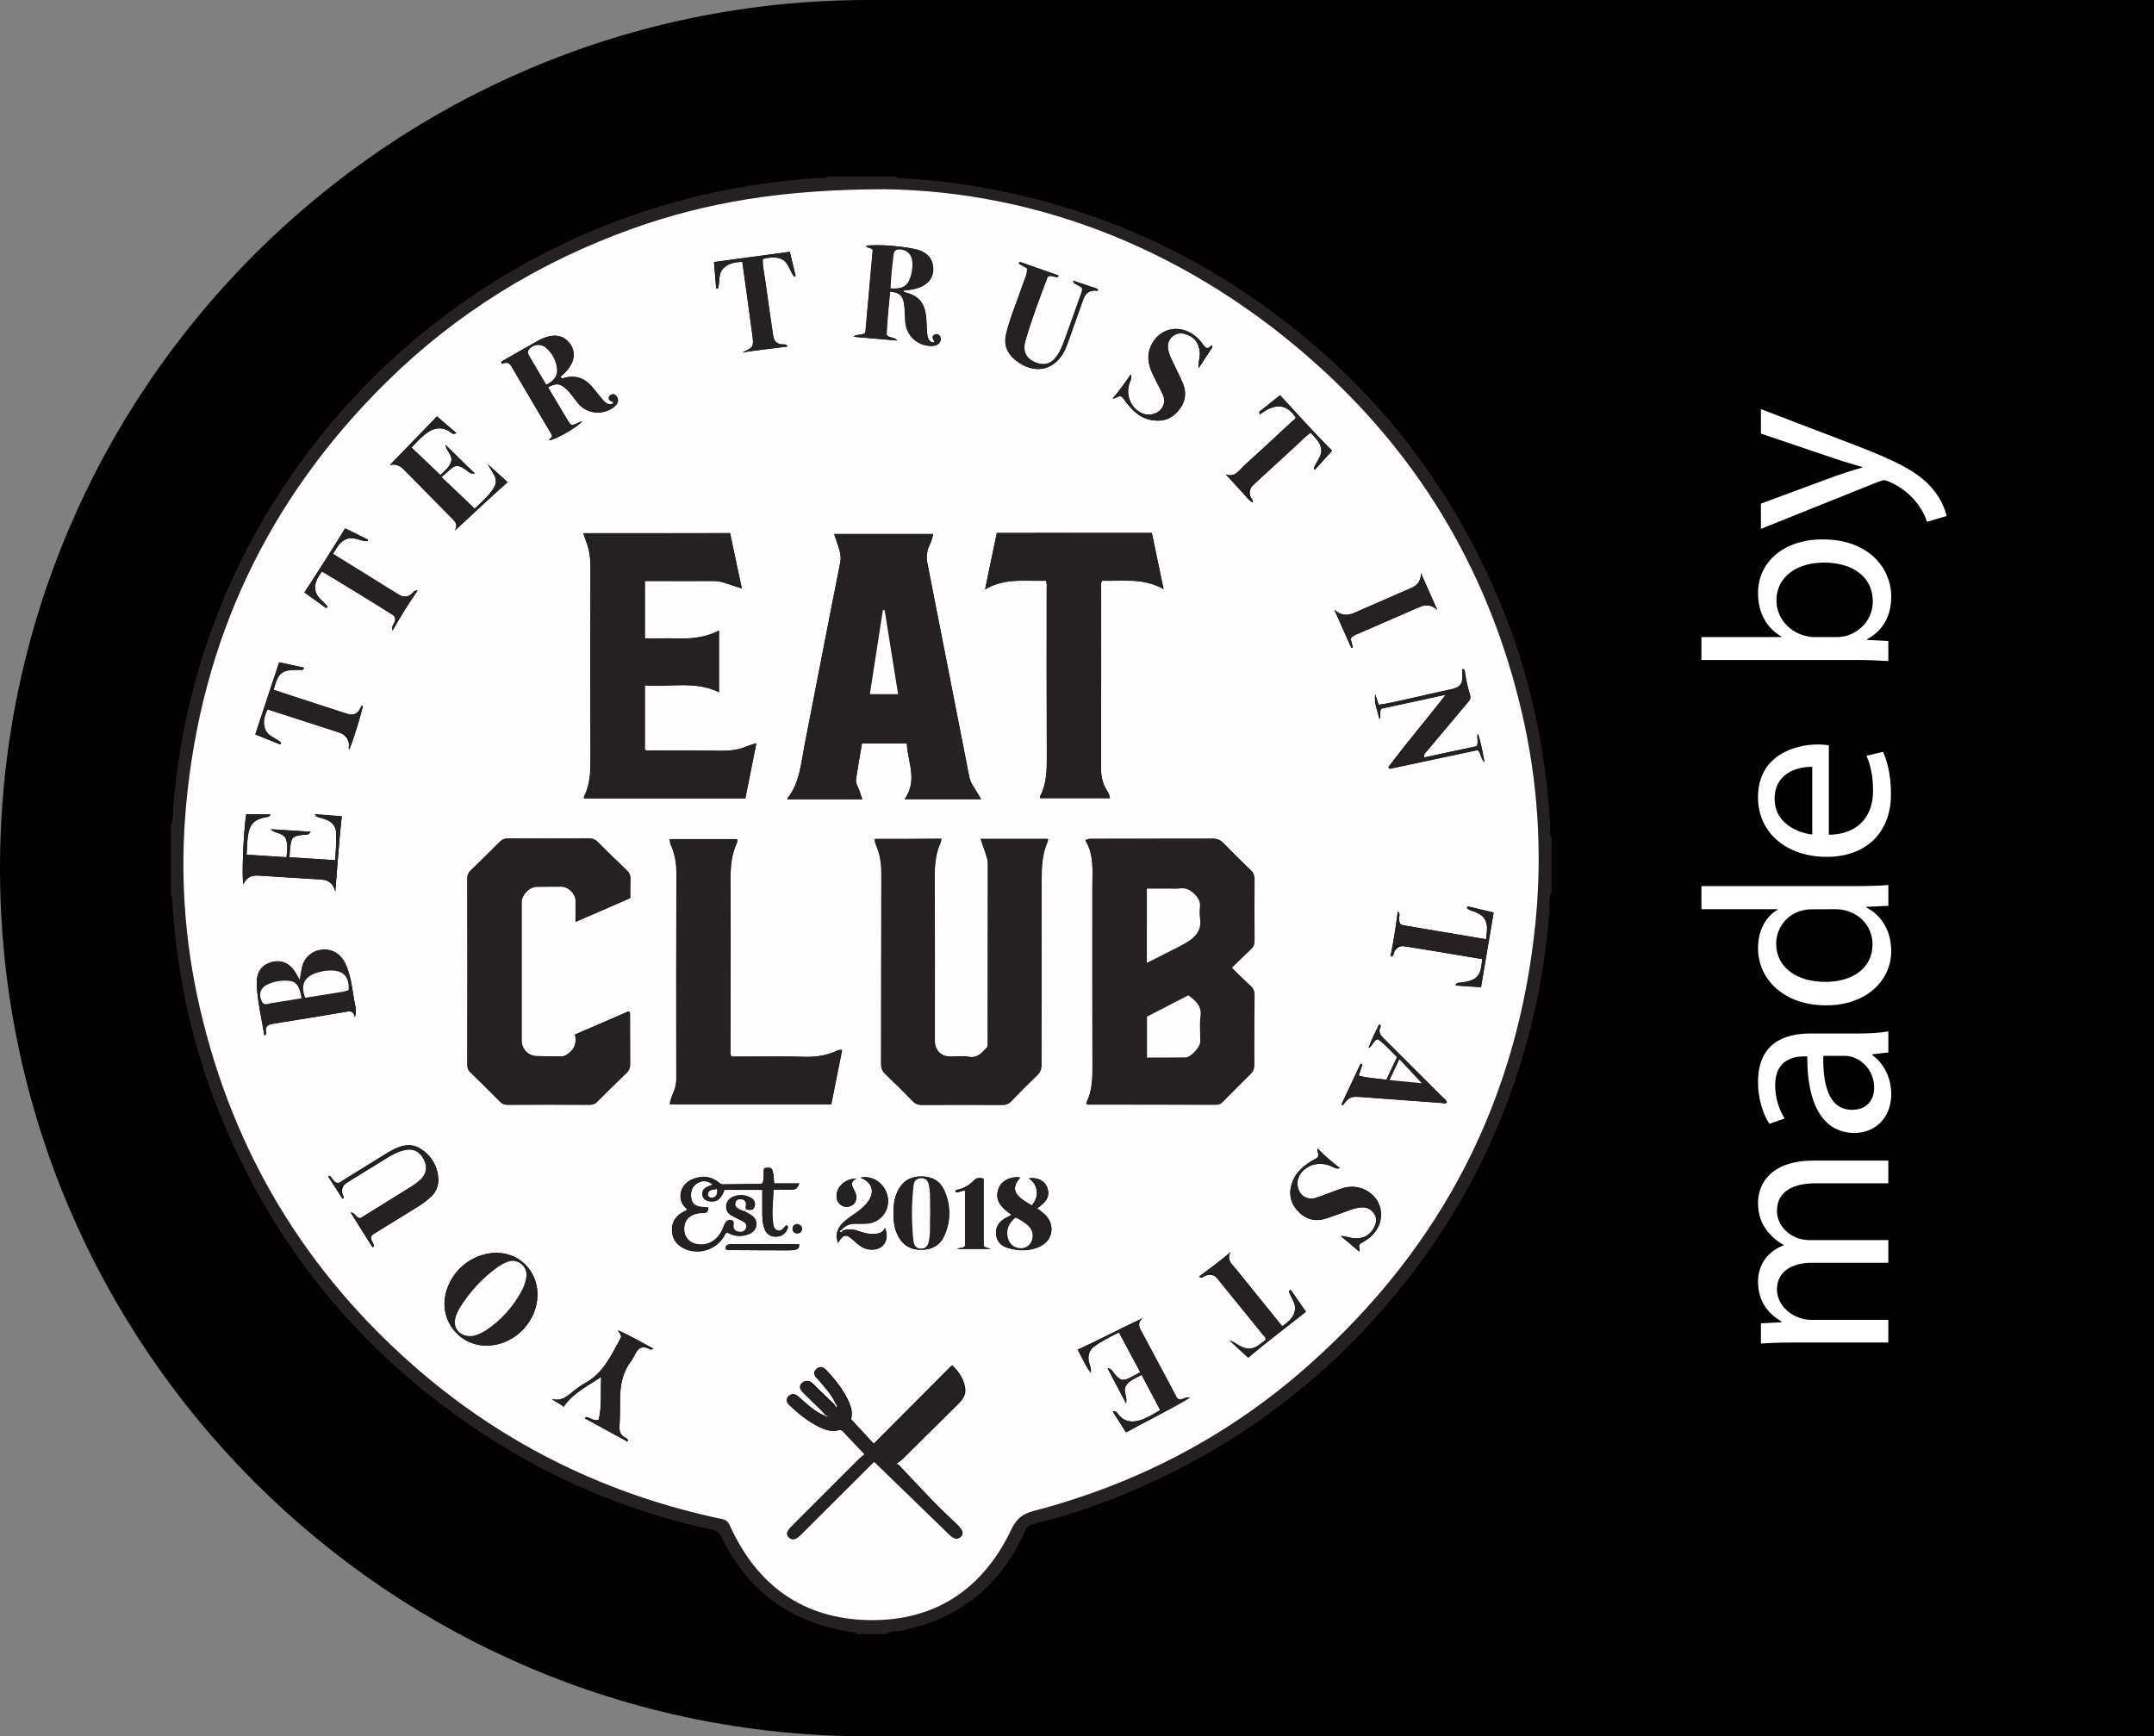 <?xml version="1.0" encoding="UTF-8"?>
<svg id="prefix__Cobranding" xmlns="http://www.w3.org/2000/svg" version="1.1" viewBox="0 0 777.34 626.66">
  <rect x="0" y="0" width="777.34" height="626.66" fill="#808080" stroke="none"/>
  <!-- Generator: Adobe Illustrator 29.5.1, SVG Export Plug-In . SVG Version: 2.1.0 Build 141)  -->
  <defs>
    <style>
      .st0 {
        fill: #252122;
      }

      .st1 {
        fill: #000001;
      }

      .st2 {
        fill: #fff;
      }

      .st3 {
        fill: #fdfdfd;
      }
    </style>
  </defs>
  <path id="prefix__Blende" class="st1" d="M313.34,0h464v626.66h-464C140.4,626.66,0,486.26,0,313.33S140.4,0,313.34,0"/>
  <g id="prefix__Logo">
    <path class="st0" d="M61.695,297.725c.97-2,.63-4.23.82-6.32.835-10.464,2.332-20.865,4.48-31.14,6.589-31.667,19.459-61.692,37.85-88.3,17.654-25.731,40.005-47.899,65.88-65.34,25.574-17.317,54.147-29.725,84.26-36.59,12.94-2.97,26.08-4.72,39.3-5.79,1.47-.1,3.03.58,4.39-.53h24.81c.15.68.73.48,1.17.53,15.902.878,31.685,3.255,47.14,7.1,24.151,5.915,47.241,15.532,68.45,28.51,47.34,29,81.6,69.19,102.37,120.7,6.594,16.446,11.291,33.59,14,51.1,1.573,9.495,2.535,19.082,2.88,28.7,0,.58-.34,1.31.44,1.75v19.46c-1.03,2.53-.64,5.2-.83,7.78-.93,12.6-2.82,25-5.7,37.32-9.33,39.84-27.58,75.16-54.43,105.96-21.441,24.645-47.576,44.774-76.88,59.21-15.77,7.83-32.11,14.06-49.19,18.2-1.75.43-2.43,1.36-3.11,2.87-8.81,19.5-23.6,31.47-44.71,35.66-1.66.34-3.56-.2-4.97,1.16h-11.19c-.2-.92-1.02-.63-1.55-.73-21.847-3.167-37.563-14.68-47.15-34.54-.63-1.26-1.31-2-2.77-2.28-27.017-5.703-52.853-16.006-76.38-30.46-47.48-29.14-81.73-69.52-102.4-121.34-6.391-15.979-10.976-32.622-13.67-49.62-1.442-8.697-2.401-17.467-2.87-26.27,0-.4.04-.83-.44-.98v-25.78h0ZM319.495,68.285c-37.07.05-64.66,4.72-91.42,14.26-33.61,12.01-63.34,30.4-88.79,55.46-42.52,41.98-66.65,92.78-72.15,152.28-2.271,24.51-.627,49.226,4.87,73.22,12.02,52.3,38.43,95.99,79.06,130.97,31.77,27.34,68.4,45.14,109.42,53.76,1.55.34,2.28,1.02,2.91,2.38,9.78,21.6,26.42,33.72,50.21,34.1,23.89.44,41.11-11.18,51.33-32.64,1.9-3.99,4.04-5.7,8.12-6.76,37.32-9.73,70.7-27.2,99.54-52.84,47.68-42.42,75.07-95.45,81.5-159.04,2.62-25.93.92-51.67-5.06-77.01-11.39-48.22-35.23-89.42-71.72-122.95-47-43.2-102.8-64.36-157.82-65.19"/>
    <path class="st3" d="M319.495,68.295c54.98.77,110.78,21.98,157.82,65.14,36.5,33.52,60.33,74.68,71.72,122.94,5.974,25.207,7.685,51.238,5.06,77.01-6.43,63.64-33.82,116.62-81.5,159.04-28.8,25.7-62.17,43.1-99.54,52.89-4.08,1.07-6.22,2.82-8.12,6.76-10.22,21.46-27.44,33.03-51.33,32.65-23.74-.44-40.43-12.5-50.2-34.11-.64-1.41-1.37-2.1-2.92-2.38-41.02-8.66-77.65-26.42-109.42-53.76-40.58-34.98-67.04-78.72-79.01-130.97-5.531-23.989-7.176-48.71-4.87-73.22,5.5-59.5,29.63-110.3,72.15-152.28,25.4-25.06,55.17-43.4,88.8-55.46,26.7-9.54,54.29-14.21,91.36-14.26M304.025,444.205c-.15-.1-.24-.24-.39-.34,1.209-1.457,3.017-2.282,4.91-2.24,1.46-.05,2.92.1,4.38-.05,4.464-.286,7.852-4.136,7.566-8.601-.014-.214-.036-.427-.066-.639-.73-4.92-5.26-8.32-9.88-7.35,4.43,1.8,5.35,5.35,2.38,9.1-1.15,1.353-2.475,2.547-3.94,3.55-1.65,1.22-3.35,2.24-4.81,3.7-2.2,2.19-2.68,4.42-1.75,7.25,1.94-3.26,2.87-3.4,5.64-.93,1.22,1.07,2.38,2.2,3.9,2.82,2.33.93,5.15.54,6.6-.92,1.57-1.56,1.86-4.09.79-6.42-.83,1.9-2.53,2.14-4.24,2.19-1.8.05-3.55-.44-5.2-1.02-1.95-.69-3.9-.93-5.89-.1M269.285,436.465c1.27.35,2.58.5,3.02-1.02.49-1.56-.4-2.67-1.8-3.3-1.785-.865-3.847-.955-5.7-.25-1.45.54-2.47,1.56-2.72,3.16-.24,1.66.54,2.87,1.9,3.65,1.26.73,2.58,1.36,3.9,2,1.01.53,1.8,1.26,1.4,2.48-.39,1.31-1.46,1.65-2.72,1.46-1.367-.2-2-.98-1.9-2.34.05-.53.3-1.12-.3-1.7-1.84-.68-2.57.34-3.2,2.04-1.8,4.96-5.7,7.4-10.02,6.38-2.399-.465-4.159-2.527-4.24-4.97-.2-2.77,1.07-4.76,3.56-5.74,1.076-.37,2.213-.533,3.35-.48,1.12-.05,1.8-.5,1.8-1.95-2.67-.3-5.88.15-6.22-3.75-.2-2.18.38-4.03,2.38-5.15,1.9-1.07,3.7-.88,5.5.63-1.8.68-4.09,1.07-3.8,3.65.15,1.55,1.46,2.24,2.97,2.38,2.38.2,3.75-.92,5.01-4.23h13.62v7.2c0,2.33-.05,4.72.83,6.96.582,1.763,2.288,2.905,4.14,2.77,1.9,0,3.2-.92,4.03-2.58.25-.53.49-1.07-.24-1.46-.16.04-.29.107-.39.2-.78.92-1.5,2.14-2.97,1.6-1.36-.49-1.4-1.9-1.55-3.06-.54-3.9.14-7.74.2-11.68h5.25c2.96.05,3.01,0,4.08-2.19h-9.1c-.38-5.7-.58-5.98-3.6-5.5-.39,1.75.05,3.65-.53,5.4-.78.4-1.5.25-2.19.3l-12.16.14c-.73,0-1.17-.44-1.7-.83-2.78-2.09-5.8-2.33-8.96-1.16-5.3,1.94-5.98,7.88-2.53,10.65.2.15.3.34.15.63-.333.153-.69.333-1.07.54-2.87,1.46-4.48,3.74-4.28,7s2.09,5.35,5,6.57c4.861,1.909,10.396.239,13.39-4.04.48-.68.68-1.6,1.5-2.09,2.319,1.462,5.201,1.715,7.74.68,1.5-.58,2.63-1.56,2.82-3.3.2-1.8-.78-2.93-2.19-3.75-.68-.44-1.4-.78-2.09-1.17.233-.333.443-.593.63-.78M297.885,511.055c-3.74-1.56-6.66-4.29-9.58-6.91-1.16-1.07-2.43-1.51-3.6-.2-1.11,1.22-.53,2.39.54,3.36,3.11,2.87,6.33,5.6,10.12,7.5,2.33,1.16,4.77,2.08,7.44,1.35.49-.14.98-.2,1.37.25,2.57,2.72,5.2,5.45,8.02,8.46-.63.54-1.4,1.07-2.09,1.75l-24.23,24.23c-1.85,1.85-2.09,3.02-.92,4.09,1.07,1.07,2.29.73,4.13-1.07l3.94-3.94c7.45-7.45,14.94-14.89,22.38-22.33.64.14.93.63,1.37,1.02l17.46,16.93c2.87,2.77,5.7,5.54,8.57,8.32,1.7,1.6,2.91,1.8,3.98.73,1.03-1.07.73-2.2-.92-3.94l-.68-.68c-2.68-2.58-5.4-5.11-8.03-7.79-4.38-4.52-8.66-9.14-12.99-13.72-.29,0-.58-.05-.82-.05.77-.58,1.65-1.07,2.33-1.75,6.81-6.71,13.57-13.47,20.39-20.19,1.5-1.5,2.57-3.16,2.28-5.4-.44-3.2-2.09-5.84-4.67-8.32-9.44,9.49-18.78,18.83-28.26,28.37-2.68-2.87-5.36-5.8-8.28-8.96.78-2.18,0-4.62-1.12-7-.703-1.456-1.515-2.857-2.43-4.19-1.625-2.325-3.43-4.519-5.4-6.56-1.07-1.07-2.24-1.46-3.4-.34-1.22,1.11-.78,2.33.24,3.4.387.4.777.823,1.17,1.27,2.09,2.58,4.42,4.96,5.64,8.12l-.34.34c-1.85-1.8-3.75-3.55-5.6-5.35-.87-.83-1.7-1.7-2.57-2.53-1.07-1.02-2.24-1.41-3.41-.3-1.17,1.13-.83,2.34.24,3.37.59.58,1.17,1.11,1.7,1.7,2.2,2.24,4.63,4.23,6.57,6.66-.34.1-.43.2-.53.3M391.695,303.255c3.27,5.4,2.49,11.3,2.49,17.08,0,21.56-.05,43.1.05,64.66,0,4.48-.15,8.86-2.19,13-.05.09.05.28.1.48.2.05.39.14.63.14,15.37,0,30.8,0,46.17.05,1.02,0,1.65-.44,2.29-1.07,3.347-3.413,6.717-6.787,10.11-10.12.814-.786,1.257-1.879,1.22-3.01,0-8.52,0-17.03.1-25.54,0-1.27-.4-2.15-1.27-2.97-2.342-2.213-4.659-4.453-6.95-6.72,2.48-2.38,4.62-4.57,6.9-6.66.93-.774,1.423-1.954,1.32-3.16-.05-7.4-.05-14.74,0-22.14.043-1.21-.438-2.38-1.32-3.21-3.413-3.26-6.753-6.57-10.02-9.93-.945-.997-2.278-1.53-3.65-1.46-14.5.04-29,.057-43.5.05-.58.05-1.35-.14-2.47.54l-.01-.01h0ZM315.715,302.775c-.1,1.22.43,2.19.77,3.11,1.22,3.07,1.56,6.18,1.56,9.5-.1,22.86-.05,45.72-.1,68.59,0,1.5.44,2.53,1.51,3.6,3.387,3.267,6.727,6.573,10.02,9.92.761.826,1.848,1.272,2.97,1.22,9.733-.047,19.467-.047,29.2,0,1.3,0,2.28-.34,3.2-1.31,3.037-3.162,6.138-6.263,9.3-9.3,1.125-1.029,1.73-2.508,1.65-4.03,0-22,.1-43.94.05-65.93,0-4.96.1-9.87,2.19-14.5.14-.29.1-.58.14-.92h-24.32c.68,2.04,1.31,3.84,1.94,5.65.34,1.07.68,2.14.68,3.3-.04,21.5,0,42.96-.04,64.47,0,.73.14,1.46-.44,2.04-1.75,1.75-3.21,3.75-6.28,3.21-2.19-.39-4.52-.1-6.81-.1-3.36,0-5.6-2.33-5.6-5.74,0-19.31.05-38.58-.04-57.9,0-4.66.14-9.19,2.09-13.52.2-.43.24-.92.34-1.46-7.98.1-15.96.1-23.99.1M326.455,288.425h27.63c-1.12-1.85-2.04-3.4-3.01-4.96-.64-.98-1.03-2-1.27-3.12-5-25.64-10.027-51.28-15.08-76.92-.474-2.028-.303-4.154.49-6.08.63-1.46,1.36-2.92,1.5-4.62h-35.66c.49,1.46.98,2.72,1.36,4.04.69,2.04,1.27,3.99.83,6.32-4.38,22-8.56,43.99-12.9,65.98-1.3,6.61-1.7,13.52-6.17,19.12-.05.04.05.14.05.29h27c-.39-1.12-.78-2.1-1.07-3.12-.44-1.36-1.46-2.62-1.22-4.13.64-4.28,1.41-8.61,2.14-12.9h16.2c.3,6.77,4.04,13.38-.82,20.1M210.515,192.425c.39,1.13.63,2.05.97,2.93,1.27,3.11,1.6,6.32,1.6,9.73-.093,22.773-.093,45.54,0,68.3,0,4.92-.04,9.69-2.38,14.16-.027.1-.01.297.05.59h58.2c1.3-6.52,2.62-13.04,3.98-19.95-1.46.49-2.53.78-3.55,1.22-3.07,1.26-6.18,1.6-9.49,1.55-8.27-.14-16.54-.05-24.81-.1-.78,0-1.6.25-2.39-.34v-23.2c9.05.73,18.1-1.75,26.76,2.48v-22.28c-5.45,2.92-11.09,3.06-16.78,2.87-1.56-.05-3.07,0-4.62,0h-5.36v-20.73h24.72c1.46,0,2.87.2,4.28.73,1.85.68,3.75,1.22,5.98,1.95-1.389-6.654-2.799-13.304-4.23-19.95-17.56.05-35.08.05-52.93.05v-.01h0ZM207.505,373.365c.63,2.83,0,5.06-2.3,6.77-.87.68-1.6,1.16-2.77,1.16-3.01-.1-5.98-.04-9-.14-2.888-.16-5.171-2.508-5.25-5.4v-50.11c0-2.68,2.87-5.6,5.45-5.6,3.02-.05,5.98-.05,9-.05,2.43,0,5.06,2.63,5.06,5.06v7.64c6.81-2.97,13.23-5.74,19.7-8.56,0-2.48-.04-4.72.05-7,.092-1.139-.379-2.252-1.26-2.98-3.56-3.4-7.093-6.853-10.6-10.36-.711-.778-1.727-1.206-2.78-1.17-9.893.053-19.787.053-29.68,0-1.17,0-1.94.34-2.77,1.17-3.5,3.5-7,7-10.56,10.41-.79.702-1.22,1.724-1.17,2.78.05,22.47.05,44.9,0,67.38,0,1.02.25,1.8,1.03,2.58,3.593,3.507,7.16,7.04,10.7,10.6.708.775,1.72,1.203,2.77,1.17,9.893-.047,19.787-.047,29.68,0,1.02,0,1.85-.24,2.58-1.02,3.56-3.547,7.143-7.067,10.75-10.56.817-.788,1.26-1.886,1.22-3.02-.05-5.93,0-11.82-.05-17.75,0-.44.2-.98-.54-1.36-6.18,2.72-12.55,5.5-19.26,8.36M415.675,192.335h-55.94l-4.24,20.34c7.35-4.28,14.74-2.87,21.94-3.12.5,1.12.3,2.05.3,2.92,0,20.1-.05,40.24.04,60.33,0,4.96,0,9.88-2.33,14.4-.1.2-.1.44-.15.83h25.25c-.14-1.32-.77-2.29-1.36-3.21-1.46-2.44-1.85-5.01-1.85-7.88.1-21.56.05-43.16.05-64.71,0-.88-.24-1.75.34-2.68,7.35.2,14.84-1.17,22.19,3.02-1.51-7.1-2.87-13.57-4.24-20.24M263.935,381.355c-.49-1.12-.3-2.04-.3-2.92,0-20.28.1-40.52,0-60.81,0-4.53.3-8.86,2.15-13.04.24-.49.49-1.02.2-1.75h-24.23c-.05,1.17.43,2.14.82,3.06,1.144,3.033,1.688,6.26,1.6,9.5-.09,24.66-.04,49.28-.04,73.94,0,1.5-.3,2.87-.78,4.23-.58,1.6-1.5,3.17-1.56,4.97h58.24c1.31-6.62,2.58-13.1,3.9-19.56-1.13-.3-1.9.24-2.68.58-3.56,1.51-7.25,2-11.15,1.85-5.69-.2-11.33-.05-17.02-.1-3.12,0-6.18.05-9.15.05M336.915,123.655c-1.6-.2-2.1-1.46-2.24-2.83-.2-1.6-.2-3.2-.3-4.86-.28-5.74-1.94-9.1-8.02-10.51-.15-.05-.24-.2-.39-.34.63-.54,1.36-.34,2.04-.44,1.8-.24,3.5-.63,5.11-1.5,2.58-1.47,3.9-3.7,3.7-6.62-.2-2.97-1.9-4.92-4.57-6.04-3.5-1.46-15.86-2.53-19.7-1.75.48.88,1.65.49,2.47,1.41-.87,9.98-1.8,20.2-2.67,29.97-1.46,1.07-2.87.3-4.28,1.41l15.76,1.37c-1.02-1.37-2.68-.73-3.84-2.05.14-5.1.82-10.36,1.26-15.61,3.36.24,4.72,1.5,5.1,4.67.25,2,.3,4.03.4,6.08.34,5.2,4.52,9,9.73,8.85.73-.05,1.46-.14,2.04-.63.88-.73,1.32-1.7.78-2.77-.44-.88-1.27-1.02-2.04-.59-1.32.78-.3,1.66.05,2.48-.06,0-.193.1-.4.3M202.285,135.955c1.65-1.36,3.16-2.91,4.04-4.96,1.134-2.415.75-5.27-.98-7.3-1.8-2.18-4.23-2.91-7-2.33-1.41.3-2.77.88-4.09,1.56-4.38,2.43-8.76,4.96-13.09,7.44-.29.2-.43.44-.04.93,1.16-.35,2.38-.83,3.35.82,4.82,8.27,9.68,16.45,14.55,24.67.1.2.15.44.15.53-.1.83-.83,1.03-1.12,1.6,1.85.1,10.85-5,11.96-6.9l-1.46.63c-2.43,1.12-2.48,1.12-3.84-1.07-.78-1.21-1.5-2.48-2.24-3.74l-4.76-8.03c2.87-1.56,4.28-1.46,6.37.39,1.8,1.56,3.01,3.55,4.52,5.4,3.294,3.934,9.151,4.458,13.09,1.17,1.41-1.22,1.7-2.63.68-3.8-.39-.49-.83-.78-1.46-.63-.58.15-1.07.44-1.22,1.07s.15,1.07.73,1.36c.3.15.83.05.88.83-1.46.73-2.58.1-3.5-.93-1.41-1.55-2.68-3.26-4.04-4.86-2.68-3.21-5.98-4.57-10.17-3.4-.34.09-.78.48-1.31-.44v-.01h0ZM95.395,373.725c.78-.39.68-.77.63-1.02-.43-2.04.4-2.87,2.44-3.21,8.7-1.36,17.41-2.82,26.12-4.28,1.41-.24,2.97-.68,3.46,1.9.82-2.39.1-4.14-.2-5.9-.82-4.66-1.21-9.48-3.4-13.8-1.7-3.36-4.92-5.07-8.37-4.63-3.607.333-6.54,3.049-7.15,6.62-.3,1.36-.44,2.72-.73,4.38-.78-1.37-1.32-2.53-2.1-3.56-2.23-3.16-5.69-4.08-9.24-2.57-3.7,1.6-4.38,4.81-4.18,8.27.34,5.93,1.75,11.77,2.72,17.8M193.965,467.135c-.05-8.8-7.1-15.8-16.44-14.93-8.126.881-14.816,6.786-16.7,14.74-1.981,8.101,2.981,16.274,11.082,18.254,1.598.391,3.249.518,4.888.376,9.39-.58,17.22-9,17.17-18.44M88.835,293.895c-1.02,6.9-1.65,23.4-.97,25.3.88-2.307,2.697-3.363,5.45-3.17,7.54.5,15.03.93,22.57,1.42,2.853.193,4.557,1.667,5.11,4.42.73-9,1.32-18.05,2.34-27.24-3.31-.25-6.33-.49-9.64-.73.3.53.35.78.44.82.93.3,1.85.54,2.77.83,2.83.88,4.38,2.53,4.43,5.4.1,3.11-.2,6.28-.34,9.54-5.64-.34-11-.73-16.54-1.07.1-1.27.15-2.34.24-3.36.44-3.9.83-4.23,4.72-4.77.83-.1,1.95.3,2.68-1.07-4.96-.29-9.68-.63-14.4-.92,1.6,1.7,4.47,1.12,5.45,3.45.87,2.05.48,4.28.24,6.67-4.82-.3-9.54-.63-14.4-.93.14-2.48.2-4.67.48-6.8.64-4.34,2.39-6.04,6.91-6.82.49-.1.98-.14,1.22-.92-2.967-.04-5.887-.057-8.76-.05M412.375,475.745c-7.89,3.65-15.47,7.74-23.4,11.39,1.6,2.92,2.77,5.79,4.67,8.27.34-1.5-.44-2.72-.68-4.04-.4-2.24.19-4.09,1.94-5.4,2.73-2,5.8-3.5,8.95-5.06,2.58,4.87,5.11,9.54,7.69,14.35-1.12.64-2.1,1.17-3.06,1.7-3.31,1.66-4.04,1.51-6.38-1.3-.58-.74-1.02-1.76-2.33-1.8l6.61,12.6c.64-2.24-1.21-4.34,0-6.33,1.22-2,3.5-2.72,5.65-3.9,2.29,4.29,4.47,8.47,6.71,12.7-2.48,1.46-4.67,2.87-7.15,3.65-3.16.98-5.89.59-8.08-2.19-.38-.48-.68-1.26-1.9-.92,1.66,2.58,3.22,5.01,4.78,7.5,7.63-4.2,15.32-7.89,23.06-12.51-1.85-.34-2.68.88-3.9.63-.97-.44-1.21-1.4-1.65-2.24-3.94-7.34-7.83-14.69-11.77-22.04-1.03-1.75-1.85-3.35.24-5.06M513.855,273.415c-.05-1.46.83-2,1.36-2.63,4.78-5.733,9.58-11.443,14.4-17.13.69-.82,1.37-1.5.93-2.77-.832-2.704-1.451-5.469-1.85-8.27-.1-.49.05-1.22-.92-1.07v1.21c.24,4.48-.54,5.36-5.06,6.28-5.16,1.07-10.27,2.34-15.43,3.45-3.2.69-6.37,1.51-9.73,1.9-.48-1.46-.87-2.63-1.21-3.8-.49,3.17.87,6.04,1.5,9,.69-1.16-.14-2.52.64-3.79,7.733-1.667,15.517-3.353,23.35-5.06-6.86,8.86-14.16,17.27-20.72,26.18l.38.58c10.7-2.29,21.41-4.57,31.82-6.76,1.36,1.31.93,3.01,2.44,4.33-.73-3.75-1.27-7.06-2.39-10.22-.58,1.41.49,2.87-.44,4.52-6.366,1.301-12.723,2.648-19.07,4.04v.01h0ZM175.975,167.475c.83,1.41,1.56,2.58,2.24,3.75.92,1.6.97,3.3,0,4.86-2,3.16-4.87,5.5-6.91,7.54l-12.02-11.43c.73-.63,1.46-1.22,2.2-1.9,2.91-2.72,3.64-2.77,6.9-.53.68.48,1.26,1.36,2.97,1.12-3.85-3.6-7.15-7-10.6-10.32.23,2.24,2.72,3.7,2.03,6.04-.68,2.23-2.57,3.6-3.89,4.86-3.5-3.36-6.9-6.57-10.4-9.92,1.89-2,3.69-4.1,6.02-5.6,2.63-1.7,5.26-1.85,7.93-.05.54.34.98,1.17,2.2.4-2.3-2-4.48-3.9-6.96-6-5.8,6-11.39,11.78-16.98,17.52,2.92-.44,2.92-.49,5.25,1.9,5.7,5.74,11.39,11.58,17.08,17.32,1.21,1.21,2.33,2.38,1.07,4.47,6.42-5.79,12.5-11.72,19.07-17.46-2.388-2.203-4.788-4.393-7.2-6.57M134.475,450.195c.63-.53.49-.82.39-1.02-1.8-3.21-.93-3.21,1.65-4.82,4.62-2.87,9.25-5.69,13.87-8.56,1.889-1.117,3.649-2.439,5.25-3.94,1.696-1.56,2.636-3.776,2.58-6.08-.068-4.551-2.475-8.746-6.37-11.1-3.65-2.38-7.3-1.11-10.8.79-.633.347-1.267.717-1.9,1.11-5.01,3.12-10.07,6.23-15.08,9.35-.73.43-1.41,1.07-2.29,1.11-1.46-.38-1.7-2.04-2.87-2.67-.14.1-.3.2-.39.34,1.7,2.62,3.403,5.263,5.11,7.93.15-.1.3-.15.44-.24-.05-.3-.1-.64-.2-.88-.907-1.98-.42-3.553,1.46-4.72,4.53-2.82,9.1-5.64,13.63-8.42,2.28-1.4,4.57-2.77,7.24-3.3,3.12-.64,5.3.48,6.82,3.4,1.4,2.68,1.07,5.2-1.17,7.3-.98.92-2.1,1.75-3.26,2.48-5.6,3.55-11.29,7.06-16.93,10.51-.68.39-1.32,1.02-2.05.88-1.26-.44-1.46-1.95-3.01-2,2.527,4.087,5.153,8.27,7.88,12.55M387.275,101.275c.14,1.07.77,1.16,1.26,1.4,2.33,1.18,2.38,1.22,1.55,3.7-1.9,5.353-3.797,10.673-5.69,15.96-.83,2.39-1.75,4.72-3.36,6.72-1.6,2.04-3.65,2.82-6.22,2.14-4.09-1.17-5.94-3.94-4.77-8.08,2.24-7.83,5.16-15.47,8.03-23.1.04-.15.24-.2.24-.2,1.31-.68,2.43.48,3.55.14l.15-.53c-4.67-1.66-9.34-3.26-14.01-4.92-.1.25-.2.44-.25.69.98.53,1.9,1.11,2.92,1.65.2,2.29-.97,4.09-1.6,6.08-1.95,5.89-4.48,11.63-5.94,17.66-.88,3.65.2,6.71,3.07,9.15,7.15,6.08,15.37,3.99,18.68-4.72.14-.4.287-.773.44-1.12,1.84-5.26,3.74-10.51,5.6-15.76.9-2.5,2.6-3.557,5.1-3.17.24.05.3-.1.1-.68-2.787-.933-5.74-1.937-8.86-3.01M475.605,417.505c-.39.63-1.5,1.02-2.43,1.6-2.68,1.76-5.16,3.75-6.47,6.77-1.66,3.8-1.46,7.49,1.21,10.7,2.73,3.26,6.28,4.57,10.46,3.26,2.48-.78,4.92-1.7,7.35-2.58,1.75-.63,3.5-1.31,5.35-1.46,2.04-.2,3.647.547,4.82,2.24,1.12,1.7.82,3.36-.05,5.06-1.5,2.77-3.8,4.04-7,3.84-1.66-.1-3.22-.82-5.02-.82,2.24,1.8,4.43,3.64,6.67,5.6.58-1.08-.59-1.66.29-2.73,1.12-.78,2.72-1.56,4.04-2.78,6.13-5.74,4.08-14.93-3.85-17.41-2.282-.674-4.72-.589-6.95.24-3.07,1.02-6.08,2.29-9.15,3.3-3.11,1.03-6.08-.92-6.57-4.18-.319-1.952.312-3.94,1.7-5.35,2.54-2.77,6.52-3.5,10.32-1.94.97.38,1.85,1.21,3.21.73-2.77-2.2-5.5-4.33-7.98-7.06-.53,1.17.63,1.75.05,2.97M501.785,345.205c1.12,0,1.02-.68,1.21-1.16.68-1.98,2.06-2.81,4.14-2.49,3.107.513,6.22,1.017,9.34,1.51l18.39,3.07c-.44,6.32-1.8,7.73-7.83,8.51-.64.1-1.46-.14-1.8,1.02,3.16.2,6.18.44,9.2.64,1.55-9.05,3.06-17.96,4.56-26.96-3.3-.77-6.32-1.5-9.39-2.23-.1.24-.14.48-.24.73,2.04,1.3,4.87,1.46,6.33,3.7,1.46,2.28.82,4.76.58,7.44l-29.77-5.01c-1.51-.25-1.61-1.27-1.66-2.49,0-.73.63-1.65-.44-2.53-.68,5.6-1.5,10.9-2.62,16.25M267.865,127.205c5.35-.83,10.8-1.41,16.35-2.14-.54-1.03-1.17-.78-1.7-.78-2.013-.033-3.167-1.04-3.46-3.02-.92-6.32-1.9-12.65-2.72-18.97-.4-2.92-1.12-5.84-1.07-8.86,2.09-.53,4.04-.78,5.93-.29,3.31.88,3.65,4.38,5.4,6.67l.54-.25c-.667-2.88-1.367-5.78-2.1-8.7l-27.34,3.7c.25,3.3.54,6.41.78,9.53h.63c.78-2.34,0-5.16,1.85-7.16,1.8-1.99,4.28-2.33,6.96-2.48,1.22,8.76,2.43,17.32,3.55,25.89.63,4.96.59,4.96-3.6,6.86M141.665,227.575c2.801-4.965,5.821-9.803,9.05-14.5-1.17.05-1.36.39-1.65.73-1.533,1.747-3.3,1.99-5.3.73-6.53-4.04-13.1-8.08-19.61-12.17-1.32-.77-2.58-1.6-4-2.48,1.47-2.28,2.54-4.57,5.16-5.45,2.49-.77,4.87.93,7.3.88.05-.2.05-.39.1-.58-2.72-1.32-5.4-2.68-8.17-4.04-4.794,7.77-9.694,15.475-14.7,23.11,2.78,2,5.3,3.84,7.89,5.69.14-.2.34-.39.48-.54-1.46-2-3.94-3.26-4.42-5.83-.54-2.68.92-4.82,2.33-6.86,1.56.73,24.42,14.83,25.6,15.66.96.68,1.06,1.46.67,2.53-.24.88-1.21,1.51-.73,3.12M126.045,270.435c1.32-2.78,4.97-14.7,4.87-15.77-.63.05-.68.64-.88,1.07-1,1.947-2.523,2.597-4.57,1.95-6.397-2.055-12.787-4.131-19.17-6.23-2.53-.82-5.01-1.65-7.54-2.48,1.8-6.42,2.87-7.25,9.34-7.2.53,0,1.31.4,1.65-.78-2.953-.667-5.937-1.313-8.95-1.94-2.87,8.7-5.69,17.27-8.6,26.03,3.1,1.26,6.02,2.43,8.94,3.6.1-.2.25-.4.34-.64-1.75-1.65-4.57-2.18-5.64-4.62-1.12-2.58-.39-4.96.73-7.4l25.6,8.28c2.78.907,4.027,2.82,3.74,5.74-.1,0-.05.05.14.39M467.595,150.655c-.15.68-.78.97-1.27,1.4-5.7,5.31-11.38,10.61-17.17,15.82-1.95,1.75-3.41,4.62-6.81,3.3l3.4,3.7c1.02,1.12,2.04,2.3,3.12,3.41,1.02,1.07,1.84,2.39,3.26,3.07.051-.356-.019-.719-.2-1.03-1.4-2.007-1.207-3.84.58-5.5,5.26-4.8,10.46-9.67,15.77-14.5,1.55-1.4,2.92-3,4.77-4.13,1.65,2,3.74,3.56,3.79,6.38,0,2.53-2.1,4.33-2.72,6.61.14.1.34.2.48.25,2.05-2.24,4.04-4.48,6.13-6.77-6.56-6.61-12.6-13.33-18.78-20.04-2.62,2.14-5.1,4.09-7.54,6.03.1.3.15.64.25.93,4.81-3.65,9.24-4.48,12.94,1.07M404.445,143.015c.97.49,1.46,1.56,2.14,2.43,2.23,2.78,4.67,5.2,8.27,6.04,3.94.92,7.44.14,10.17-2.97,2.72-3.07,3.4-6.57,1.75-10.37-1.03-2.38-2.2-4.67-3.31-7-.83-1.75-1.75-3.46-1.95-5.45-.386-2.556,1.374-4.94,3.929-5.326.707-.107,1.429-.05,2.111.166,3.45.93,5.25,3.31,5.44,6.86.1,1.66-.63,3.21-.43,5.5,1.634-2.543,3.287-5.073,4.96-7.59-.1-.24-.15-.49-.24-.73-1.66,2-2.44.78-3.22-.34-1.05-1.556-2.425-2.866-4.03-3.84-6.08-3.7-13.04-.98-15.18,5.79-1.07,3.35-.05,6.37,1.36,9.34,1.12,2.33,2.38,4.57,3.45,6.95,1.32,2.87-.2,5.99-3.26,6.91-2,.59-3.84.25-5.54-.92-3.071-2.157-4.436-6.023-3.4-9.63.28-1.17,1.11-2.24.62-3.7-2,2.87-3.99,5.79-6.56,8.7,1.46,0,1.9-1.02,2.91-.82M450.455,489.995c6.42-5.45,13.72-10.9,20.87-16.59-2-2.82-3.75-5.35-5.5-7.88l-.63.34c.58,2.33,2.63,4.33,2.24,6.9-.44,2.78-2.48,4.34-4.67,5.9-5.604-6.891-11.184-13.801-16.74-20.73-1.36-1.7-3.5-3.16-1.9-6.03-3.74,3.16-7.54,5.93-11.33,8.8.83.63,1.17.3,1.46.1,2.14-1.2,3.957-.877,5.45.97,5.35,6.62,10.7,13.19,16.05,19.8.44.54,1.12.98,1.07,1.95-1.94,1.41-3.7,3.4-6.47,3.16-2.53-.2-4.33-2.19-6.61-2.97,2.04,2,4.23,4,6.7,6.28h.01,0ZM203.405,507.695c3.45-5.05,8.76-7.48,13.52-10.74-.24,5.3.34,10.55-.92,15.52-2,.48-3.16-.98-4.67-1.02-.1.14-.15.29-.24.48,5.1,2.77,10.16,5.55,15.42,8.42-.05-.54,0-.73-.05-.83-.148-.195-.331-.361-.54-.49-2.04-.82-2.53-2.38-2.38-4.47.2-3.07.15-6.13.2-9.24,0-4.92.72-9.64,3.79-13.77.78-1.03,1.31-2.24,1.95-3.36,1.067-1.88,2.557-2.38,4.47-1.5.44.19.88.77,1.75.04-4.18-2.24-8.07-4.57-12.74-6.62,1.3,2.05,1.4,2.1.82,3.17-3.35,6.08-6.22,12.5-12.84,16-1.9,1.02-3.6,2.48-5.3,3.84-1.9,1.51-3.85,2.63-6.52,1.76,1.4,1.16,3.11,1.75,4.28,2.82v-.01h0ZM491.665,384.175l-.63-.29c-2.34,4.92-4.63,9.88-6.96,14.8.14.09.34.14.48.23,2.68-3.2,2.68-3.26,7.45-2.91l28.36,2.09c.59.05,1.27.44,1.8-.3-.24-.82-1.02-1.26-1.55-1.8l-21.17-21.1c-1.21-1.23-2.19-2.44-1.26-4.24.1-.24.2-.63-.49-.93-1.26,2.68-2.68,5.3-3.84,8.57,1.7-.93,1.65-2.82,3.4-3.21,2.53,1.75,4.63,4.18,6.91,6.47-1.31,2.82-2.53,5.45-3.84,8.17-3.36-.53-6.67-.53-9.98-1.5.44-1.52.88-2.78,1.32-4.05M322.465,437.795c-.05,2.96.29,5.83,1.7,8.46,1.75,3.31,4.57,4.87,8.32,4.82,3.75,0,6.67-1.56,8.22-4.96,2.43-5.4,2.43-11,.05-16.45-1.56-3.5-4.52-5.1-8.42-5.06-3.89.05-6.66,1.75-8.36,5.2-1.22,2.49-1.56,5.21-1.51,7.99M374.275,436.095c2.82-1.95,5.11-4.1,3.5-7.84-.97-2.29-3.5-3.36-6.47-2.97,3.41,2.39,3.9,6.57,1.03,9.78-.93-.58-1.95-1.12-2.83-1.75-3.84-2.67-4.18-5.01-1.31-8.32-2.87-.58-6.37.83-7.54,3.36-2.24,4.77.83,7.54,4.43,10.12-1.07.58-1.95.97-2.73,1.46-2.09,1.31-3.16,3.2-2.87,5.74.3,2.48,1.8,3.99,4.04,4.67,3.9,1.22,7.88,1.31,11.63-.39,4.86-2.14,5.74-7.98,1.9-11.63-.83-.77-1.76-1.4-2.78-2.23M518.675,220.125c-2-4.43-3.94-8.9-5.94-13.33.2,2.56-.933,4.377-3.4,5.45-6.8,2.987-13.627,5.97-20.48,8.95-4.29,1.85-4.33,1.85-7.35-1.17,2.04,4.63,4.13,9.25,6.18,13.87.2-.05.34-.15.53-.2-.29-1.07-.53-2.14-.82-3.16.87-1.21,2.14-1.55,3.3-2.04,7.1-3.11,14.26-6.23,21.36-9.3,2.533-1.16,4.74-.85,6.62.93M354.965,425.395c-1.66-.44-2.68-.3-3.65.78-1.463,1.536-3.338,2.615-5.4,3.11-.44.15-1.22.05-1.12.93,1.22.39,2.29-.68,3.45-.44v19.95c-.77.87-1.8.48-2.82,1.02h12.07c-.78-.44-1.6-.24-2.53-1.07v-24.28h0ZM288.365,449.045h-24.58c-1.02,0-1.94.24-1.94,1.55.63.83,1.5.54,2.28.54,6.82.05,13.58.1,20.39.1.83,0,1.6-.05,2.43-.2.88-.1,1.66-.54,1.41-2l.01.01h0ZM309.135,425.345c-4.43,0-7.74,3.46-7.15,7.06.261,1.988,2.085,3.387,4.072,3.126.185-.024.368-.063.548-.116,1.94-.53,2.92-2.48,2.24-4.62-.207-.527-.433-1.027-.68-1.5-.83-1.52-1.32-2.88.97-3.95M287.675,441.745c-.82.2-1.6.58-1.65,1.65-.05,1.02.58,1.7,1.6,1.75,1.03.05,1.7-.53,1.8-1.6.05-1.12-.68-1.56-1.75-1.8"/>
    <path class="st0" d="M391.695,303.275c1.12-.68,1.85-.5,2.58-.5,14.5.007,29-.007,43.5-.04,1.5,0,2.57.39,3.64,1.46,3.267,3.36,6.607,6.67,10.02,9.93.903.811,1.388,1.988,1.32,3.2-.05,7.4-.05,14.75,0,22.14,0,1.32-.34,2.29-1.32,3.16-2.322,2.2-4.622,4.424-6.9,6.67,2.291,2.263,4.608,4.5,6.95,6.71.88.83,1.27,1.7,1.27,2.97-.1,8.52-.1,17.03-.1,25.54,0,1.22-.34,2.14-1.22,3.02-3.394,3.349-6.765,6.722-10.11,10.12-.571.679-1.413,1.071-2.3,1.07-15.37-.05-30.79,0-46.16-.05-.24,0-.44-.1-.63-.15-.05-.2-.2-.39-.1-.48,2-4.14,2.19-8.47,2.19-13-.1-21.55-.05-43.1-.05-64.65-.1-5.8.68-11.73-2.58-17.13v.01h0ZM413.875,347.495c4.63-2.33,9-4.48,13.24-6.76,3.7-2,6.71-4.48,5.88-9.44-.2-1.27-.14-2.58,0-3.9.2-1.94-.58-3.25-1.94-4.66-1.56-1.6-3.12-2.34-5.35-2.1-1.27.15-2.58.05-3.9.05h-7.97c.04,9.05.04,17.71.04,26.81M413.925,381.695h12.85c.38,0,.82.05,1.21,0,1.9-.2,5.16-3.8,5.16-5.69,0-3.06-.3-6.18.1-9.2.48-3.84-1.9-5.64-4.38-7.54-5.06,2.63-10.03,5.16-14.94,7.7v14.73ZM315.695,302.785h24.09c-.1.54-.15,1.02-.34,1.46-2,4.33-2.15,8.85-2.1,13.52.1,19.32.05,38.58.05,57.9,0,3.4,2.24,5.74,5.6,5.74,2.29,0,4.57-.3,6.8.1,3.07.53,4.58-1.46,6.29-3.21.58-.64.43-1.37.43-2.05,0-21.5,0-42.96.05-64.46,0-1.17-.29-2.24-.68-3.3-.63-1.8-1.22-3.66-1.95-5.65h24.33c-.05.3-.05.63-.15.92-2.09,4.62-2.18,9.49-2.18,14.5.04,22-.05,43.93-.05,65.92,0,1.66-.4,2.87-1.66,4.04-3.157,3.039-6.254,6.14-9.29,9.3-.817.898-1.998,1.376-3.21,1.3-9.733-.04-19.467-.04-29.2,0-1.2,0-2.08-.33-2.96-1.2-3.267-3.383-6.608-6.694-10.02-9.93-1.021-.91-1.573-2.234-1.5-3.6.04-22.87,0-45.74.09-68.6,0-3.31-.34-6.42-1.56-9.49-.44-1.07-.97-2-.88-3.21M326.455,288.435c4.86-6.72,1.12-13.33.78-20.1h-16.2c-.747,4.327-1.463,8.627-2.15,12.9-.24,1.5.78,2.77,1.22,4.13.34.98.68,1.95,1.07,3.12h-27c-.05-.15-.1-.25-.05-.3,4.48-5.59,4.91-12.5,6.18-19.12,4.28-21.99,8.51-43.98,12.9-65.97.48-2.33-.16-4.28-.84-6.32-.43-1.31-.87-2.58-1.36-4.04h35.66c-.14,1.7-.87,3.16-1.5,4.62-.796,1.925-.971,4.051-.5,6.08,5.06,25.64,10.09,51.28,15.09,76.92.22,1.11.648,2.168,1.26,3.12,1.03,1.5,1.9,3.11,3.02,4.96h-27.58ZM319.255,220.175c-.193-.007-.407.01-.64.05-1.55,10.07-3.16,20.14-4.71,30.36h10.21c-1.6-10.27-3.2-20.34-4.86-30.41M210.515,192.445h52.98c1.36,6.52,2.78,12.99,4.24,19.95-2.24-.73-4.14-1.27-5.99-1.95-1.376-.482-2.823-.728-4.28-.73-7.4.05-14.74,0-22.14,0h-2.57v20.73h5.34c1.55,0,3.06-.05,4.62,0,5.7.24,11.34.1,16.78-2.87v22.28c-8.66-4.24-17.7-1.75-26.75-2.48v23.2c.77.59,1.6.34,2.38.34,8.27.05,16.54-.05,24.81.1,3.31.05,6.42-.3,9.49-1.56,1.02-.43,2.1-.73,3.55-1.21-1.36,6.86-2.67,13.43-3.99,19.94h-58.18c-.05-.29-.1-.43-.05-.58,2.33-4.48,2.38-9.24,2.38-14.16-.1-22.773-.1-45.54,0-68.3,0-3.36-.34-6.57-1.6-9.73-.4-.93-.64-1.85-1.03-2.97h.01ZM207.495,373.375c6.72-2.87,13.1-5.64,19.37-8.36.73.38.53.92.53,1.36-.007,5.92.01,11.837.05,17.75,0,1.22-.34,2.15-1.21,3.02-3.65,3.45-7.2,7-10.76,10.56-.683.681-1.616,1.05-2.58,1.02-9.87-.05-19.8-.05-29.67,0-1.056.05-2.078-.38-2.78-1.17-3.5-3.6-7.1-7.15-10.7-10.6-.78-.73-1.02-1.51-1.02-2.58,0-22.48.05-44.9,0-67.38,0-1.17.34-1.95,1.17-2.78,3.54-3.44,7.057-6.907,10.55-10.4.701-.793,1.723-1.227,2.78-1.18,9.87.05,19.8.05,29.67,0,1.051-.023,2.062.403,2.78,1.17,3.507,3.5,7.04,6.953,10.6,10.36.856.743,1.324,1.838,1.27,2.97-.1,2.24-.05,4.53-.05,7-6.47,2.83-12.9,5.6-19.7,8.57v-7.64c0-2.43-2.63-5.06-5.06-5.06-3.02,0-5.99,0-9,.05-2.63,0-5.45,2.92-5.45,5.6v50.1c.098,2.884,2.37,5.221,5.25,5.4,3.02.06,5.98.06,9,.15,1.17.05,1.9-.48,2.77-1.16,2.2-1.7,2.83-3.95,2.2-6.77h-.01ZM415.675,192.345c1.42,6.67,2.73,13.14,4.24,20.29-7.35-4.14-14.84-2.82-22.19-3.02-.58.93-.34,1.85-.34,2.68,0,21.55,0,43.15-.05,64.7,0,2.83.4,5.4,1.85,7.89.54.92,1.22,1.9,1.36,3.2h-25.25c.05-.38.05-.62.15-.82,2.33-4.57,2.38-9.44,2.33-14.4-.1-20.1-.04-40.23-.04-60.33,0-.87.19-1.8-.3-2.92-7.2.25-14.6-1.17-21.94,3.12l4.23-20.34c18.64-.05,37.17-.05,55.95-.05M263.935,381.355h9.05c5.7,0,11.33-.1,17.03.1,3.89.1,7.59-.34,11.14-1.85.78-.34,1.55-.83,2.67-.58l-3.89,19.55h-58.23c.1-1.8.97-3.35,1.55-4.96.49-1.4.78-2.77.78-4.23-.05-24.67-.05-49.28.05-73.95,0-3.3-.39-6.42-1.6-9.49-.4-.92-.88-1.9-.83-3.06h24.23c.34.73.04,1.26-.2,1.75-1.85,4.13-2.14,8.51-2.14,13.04.1,20.29,0,40.52,0,60.81.1.83-.1,1.7.39,2.87M301.595,506.875c-1.22-3.16-3.55-5.54-5.65-8.12-.34-.44-.78-.83-1.17-1.27-1.02-1.07-1.46-2.24-.24-3.4,1.17-1.12,2.34-.73,3.4.34,2,2.04,3.8,4.18,5.4,6.57.932,1.32,1.749,2.719,2.44,4.18,1.12,2.38,1.9,4.82,1.12,7,2.92,3.17,5.6,6.09,8.27,8.96,9.54-9.54,18.83-18.93,28.27-28.37,2.58,2.53,4.18,5.11,4.67,8.32.29,2.2-.73,3.9-2.29,5.4-6.81,6.72-13.57,13.48-20.38,20.2-.68.67-1.56,1.16-2.34,1.74.3,0,.59.05.83.05,4.33,4.57,8.6,9.2,12.99,13.72,2.58,2.68,5.35,5.2,8.03,7.79.24.24.48.43.68.68,1.7,1.7,1.94,2.87.92,3.94-1.07,1.12-2.29.92-3.99-.73l-8.56-8.32c-5.8-5.64-11.623-11.283-17.47-16.93-.39-.4-.73-.88-1.36-1.02-7.44,7.44-14.94,14.88-22.38,22.33l-3.94,3.94c-1.85,1.8-3.02,2.09-4.14,1.07-1.16-1.12-.92-2.24.93-4.09,8.07-8.07,16.15-16.2,24.23-24.23.68-.68,1.46-1.26,2.09-1.75-2.82-3.01-5.45-5.74-8.03-8.46-.39-.4-.87-.34-1.36-.25-2.72.73-5.16-.2-7.44-1.36-3.8-1.94-7.06-4.62-10.12-7.49-1.07-.97-1.66-2.14-.54-3.36,1.22-1.31,2.43-.87,3.6.2,2.97,2.67,5.84,5.4,9.59,6.9.19.2.43.4.68.1l-.44-.34c-1.95-2.43-4.38-4.42-6.57-6.66-.58-.59-1.17-1.12-1.7-1.7-1.07-1.08-1.41-2.24-.25-3.36,1.17-1.12,2.34-.73,3.41.29.88.83,1.7,1.7,2.58,2.53,1.85,1.8,3.75,3.55,5.6,5.35.187.207.38.433.58.68.58-.58.44-.87.05-1.07M336.915,123.655c.2-.193.297-.307.29-.34-.34-.83-1.32-1.7-.05-2.49.78-.48,1.65-.29,2.04.59.54,1.12.05,2.04-.78,2.77-.58.49-1.3.59-2.04.63-5.2.2-9.39-3.6-9.73-8.85-.14-2.04-.14-4.04-.39-6.08-.39-3.16-1.75-4.38-5.1-4.67-.5,5.25-1.12,10.5-1.27,15.61,1.17,1.32,2.82.73,3.84,2.05l-15.76-1.37c1.46-1.11,2.82-.34,4.28-1.4.88-9.79,1.8-20,2.68-29.98-.83-.97-2-.58-2.48-1.4,3.84-.78,16.2.33,19.7,1.74,2.68,1.12,4.38,3.07,4.57,6.04.2,2.92-1.17,5.15-3.7,6.61-1.588.825-3.319,1.337-5.1,1.51-.68.1-1.46-.1-2.05.44.15.15.25.3.4.34,6.12,1.41,7.73,4.77,8.02,10.51.1,1.6.1,3.26.3,4.87.28,1.4.77,2.67,2.33,2.87M321.395,104.095c4.72.29,6.52-1.12,7.54-5.35.34-1.46.49-2.87.3-4.33-.25-2.53-1.76-4.04-4.2-4.33-1.4-.2-2.38.29-2.57,1.85-.44,3.98-.98,7.97-1.07,12.16M202.295,135.965c.53.92.97.53,1.41.38,4.14-1.16,7.5.2,10.17,3.41,1.36,1.6,2.63,3.3,4.04,4.87.92,1.02,2.09,1.7,3.5.92-.05-.78-.58-.68-.88-.83-.58-.29-.87-.73-.73-1.36s.64-.92,1.22-1.07c.63-.15,1.07.15,1.46.63.97,1.22.73,2.58-.68,3.8-3.95,3.254-9.78,2.733-13.09-1.17-1.5-1.8-2.77-3.8-4.52-5.4-2.14-1.85-3.5-2-6.38-.39l4.77,8.03,2.24,3.74c1.36,2.24,1.41,2.24,3.84,1.07.44-.2.88-.34,1.46-.63-1.07,1.9-10.07,7-11.97,6.9.25-.58,1.03-.72,1.12-1.6,0-.1-.05-.34-.14-.53-4.87-8.22-9.78-16.4-14.55-24.67-.97-1.65-2.19-1.17-3.36-.82-.39-.5-.24-.78.05-.93l13.09-7.44c1.265-.747,2.648-1.275,4.09-1.56,2.77-.58,5.15.1,7,2.34,1.755,2.019,2.14,4.889.98,7.3-.998,1.949-2.412,3.655-4.14,5v.01ZM197.135,138.835c2.39-1.27,4.04-2.83,3.9-5.36-.2-3.26-1.76-5.98-4.29-8.12-.565-.469-1.267-.743-2-.78-1.483-.177-2.952.429-3.88,1.6-.83,1.12.14,2.15.68,3.12,1.8,3.11,3.65,6.23,5.6,9.53M95.405,373.715c-.92-6.03-2.38-11.82-2.72-17.8-.2-3.46.48-6.67,4.18-8.27,3.55-1.51,7-.59,9.25,2.58.73,1.02,1.26,2.18,2.09,3.55.24-1.6.44-3.02.73-4.38.672-3.537,3.572-6.222,7.15-6.62,3.45-.49,6.67,1.27,8.37,4.62,2.19,4.33,2.58,9.15,3.4,13.82.3,1.75,1.03,3.55.2,5.89-.49-2.58-2.04-2.14-3.46-1.9-8.7,1.41-17.41,2.92-26.12,4.28-2.1.34-2.87,1.17-2.43,3.21.04.24.14.63-.64,1.02M125.805,357.315c.3-4.66-1.74-6.95-6.12-7-1.95-.05-3.84.3-5.7.93-4.27,1.4-5.59,4.37-3.84,8.9l13.77-2.19c.59-.15,1.22-.44,1.9-.63M108.845,360.305c-.78-4.58-1.9-6.09-4.82-6.33-2.62-.207-5.15.247-7.59,1.36-.978.42-1.77,1.18-2.23,2.14-.69,1.46-.3,2.92.38,4.19.69,1.31,2,.63,3.07.44,3.7-.59,7.4-1.17,11.19-1.8M193.975,467.125c.05,9.44-7.78,17.81-17.17,18.5-8.309.715-15.624-5.441-16.339-13.75-.141-1.64-.013-3.292.379-4.89,1.881-7.948,8.561-13.851,16.68-14.74,9.3-.93,16.4,6.08,16.45,14.88M169.695,482.215c1.66,0,3.6-.83,5.4-2,5.715-3.744,10.346-8.923,13.43-15.02.675-1.382,1.134-2.859,1.36-4.38.412-2.753-1.485-5.319-4.238-5.731-.814-.122-1.646-.043-2.422.231-1.313.451-2.545,1.109-3.65,1.95-5.479,3.913-10.112,8.893-13.62,14.64-.829,1.295-1.421,2.728-1.75,4.23-.54,3.36,1.65,6.04,5.5,6.08h-.01ZM268.695,437.115c.69.39,1.42.77,2.1,1.16,1.41.88,2.34,2,2.19,3.75-.2,1.75-1.27,2.77-2.82,3.3-2.534,1.055-5.424.805-7.74-.67-.83.48-1.02,1.4-1.5,2.09-2.994,4.279-8.529,5.949-13.39,4.04-2.91-1.22-4.81-3.26-5-6.57-.2-3.26,1.4-5.55,4.27-7,.35-.2.73-.35,1.07-.54.2-.3.05-.49-.14-.63-3.5-2.78-2.77-8.71,2.53-10.66,3.16-1.17,6.23-.97,8.95,1.17.54.39.92.88,1.7.83l12.17-.15c.73,0,1.46.15,2.19-.3.53-1.74.1-3.64.53-5.4,3.02-.48,3.21-.14,3.6,5.5h9.1c-1.02,2.2-1.07,2.2-4.09,2.2h-5.25c-.05,3.94-.73,7.78-.2,11.67.15,1.17.2,2.58,1.56,3.07,1.46.53,2.14-.68,2.97-1.6.107-.093.237-.16.39-.2.73.39.53.92.24,1.46-.687,1.61-2.291,2.634-4.04,2.58-2.04,0-3.4-.98-4.13-2.78-.88-2.24-.83-4.57-.83-6.95v-7.2h-13.63c-1.22,3.26-2.58,4.42-5.01,4.23-1.51-.15-2.83-.83-2.97-2.39-.24-2.57,2-2.91,3.8-3.64-1.8-1.51-3.6-1.7-5.5-.64-2,1.17-2.63,2.97-2.39,5.16.39,3.9,3.6,3.45,6.23,3.75,0,1.46-.73,1.94-1.8,1.94-1.12.05-2.29.05-3.36.49-2.48.97-3.74,2.97-3.55,5.74.07,2.442,1.83,4.505,4.23,4.96,4.33,1.02,8.22-1.4,10.02-6.37.64-1.7,1.37-2.72,3.22-2.04.53.58.29,1.16.29,1.7-.1,1.36.58,2.14,1.9,2.33,1.26.2,2.28-.14,2.72-1.46.39-1.21-.4-2-1.41-2.48-1.325-.617-2.626-1.284-3.9-2-1.3-.82-2.09-1.99-1.9-3.64.222-1.493,1.285-2.724,2.73-3.16,1.852-.708,3.914-.621,5.7.24,1.36.63,2.28,1.75,1.8,3.3-.5,1.57-1.8,1.37-3.02,1.03-.4-.63-.1-1.26-.1-1.9,0-1.02-.58-1.65-1.6-1.8-.88-.1-1.66.05-2.05.93-.39.92-.14,1.75.73,2.28.665.635,1.492,1.074,2.39,1.27M258.725,429.135c-1.46.39-2.96.05-3.2,1.8-.1.77.58,1.4,1.4,1.31,1.66-.15,2-1.26,1.8-3.11M88.835,293.885h8.76c-.24.78-.73.82-1.21.92-4.48.78-6.28,2.43-6.91,6.81-.3,2.14-.34,4.33-.49,6.81,4.87.34,9.58.63,14.4.93.24-2.34.63-4.58-.24-6.67-.97-2.29-3.8-1.7-5.45-3.45,4.72.29,9.44.58,14.4.92-.73,1.36-1.85.93-2.68,1.07-3.89.54-4.28.88-4.71,4.77-.15,1.02-.15,2.1-.25,3.36,5.55.34,10.9.68,16.54,1.07.15-3.26.4-6.43.34-9.54-.04-2.87-1.6-4.52-4.42-5.4-.93-.3-1.85-.53-2.78-.83-.1-.05-.14-.24-.43-.82l9.63.73c-1.02,9.2-1.56,18.24-2.34,27.24-.547-2.787-2.247-4.263-5.1-4.43-7.54-.48-15.04-.92-22.58-1.4-2.753-.2-4.57.853-5.45,3.16-.68-1.85-.05-18.35.98-25.25h-.01ZM412.375,475.735c-2.05,1.7-1.27,3.31-.34,5.02,3.94,7.34,7.83,14.69,11.77,22.03.44.83.73,1.85,1.65,2.24,1.22.25,2.1-.97,3.9-.63-7.74,4.62-15.43,8.32-23.07,12.5-1.6-2.48-3.11-4.86-4.76-7.49,1.21-.39,1.5.44,1.9.93,2.13,2.77,4.9,3.16,8.07,2.19,2.48-.78,4.67-2.15,7.15-3.65l-6.71-12.7c-2.2,1.17-4.43,1.94-5.65,3.89-1.26,2,.64,4.09,0,6.33l-6.61-12.6c1.36.04,1.75,1.06,2.33,1.8,2.38,2.82,3.07,3.01,6.37,1.3.98-.48,1.95-1.06,3.07-1.7-2.58-4.81-5.06-9.48-7.69-14.35-3.16,1.56-6.23,3.07-8.95,5.06-1.75,1.32-2.38,3.17-1.95,5.4.25,1.32,1.03,2.53.68,4.04-1.9-2.48-3.06-5.35-4.67-8.27,8.03-3.6,15.57-7.69,23.5-11.34h.01ZM513.855,273.395l18.98-4.08c.92-1.66-.15-3.12.43-4.53,1.17,3.17,1.7,6.47,2.39,10.22-1.51-1.31-1.02-3.02-2.43-4.33-10.42,2.24-21.12,4.48-31.82,6.76-.15-.2-.25-.39-.4-.58,6.62-8.9,13.87-17.32,20.73-26.18-7.83,1.7-15.61,3.36-23.35,5.06-.78,1.27.05,2.63-.63,3.8-.63-3.02-2-5.84-1.51-9,.39,1.17.78,2.34,1.22,3.8,3.35-.4,6.52-1.22,9.73-1.9,5.15-1.12,10.26-2.39,15.42-3.46,4.52-.92,5.3-1.8,5.06-6.27v-1.22c.97-.14.87.59.92,1.07.44,2.78.97,5.6,1.85,8.27.39,1.27-.24,1.95-.92,2.78-4.82,5.69-9.59,11.38-14.4,17.12-.44.73-1.27,1.22-1.27,2.68v-.01h0ZM175.975,167.495c2.48,2.23,4.72,4.22,7.25,6.51-6.57,5.7-12.65,11.63-19.07,17.47,1.26-2.1.2-3.26-1.07-4.48-5.7-5.747-11.393-11.52-17.08-17.32-1.553-1.553-3.303-2.187-5.25-1.9,5.6-5.79,11.19-11.53,16.98-17.51,2.43,2.1,4.62,4.04,6.95,5.98-1.17.78-1.65,0-2.19-.39-2.67-1.85-5.3-1.65-7.93.05-2.33,1.51-4.13,3.6-6.03,5.6,3.5,3.35,6.86,6.57,10.41,9.92,1.27-1.26,3.21-2.62,3.9-4.86.67-2.34-1.76-3.8-2.05-6.04,3.45,3.31,6.76,6.77,10.6,10.32-1.7.24-2.28-.63-2.96-1.12-3.26-2.19-4-2.19-6.91.54-.73.68-1.46,1.26-2.19,1.9,4.09,3.83,7.93,7.53,12.02,11.42,2.04-2.04,4.91-4.33,6.9-7.54.95-1.481.95-3.379,0-4.86-.812-1.2-1.573-2.435-2.28-3.7M134.475,450.195c-2.73-4.28-5.35-8.46-7.98-12.65,1.56.05,1.75,1.6,3.02,2,.77.15,1.4-.49,2.04-.88l16.93-10.5c1.165-.722,2.257-1.556,3.26-2.49,2.19-2.09,2.53-4.62,1.17-7.3-1.51-2.86-3.7-3.98-6.81-3.4-2.68.53-4.96,1.9-7.25,3.3-4.567,2.787-9.107,5.593-13.62,8.42-2.83,1.76-2.78,1.76-1.46,4.72.14.3.14.59.2.88-.15.1-.3.15-.45.24-1.7-2.613-3.4-5.257-5.1-7.93.153-.093.28-.207.38-.34,1.12.63,1.42,2.29,2.87,2.68.88,0,1.56-.63,2.3-1.12l15.07-9.34c.64-.4,1.22-.78,1.9-1.12,3.45-1.95,7.15-3.16,10.8-.78,3.895,2.354,6.302,6.549,6.37,11.1.1,2.38-.87,4.37-2.58,6.07-1.589,1.515-3.352,2.837-5.25,3.94l-13.87,8.57c-2.57,1.6-3.45,1.6-1.65,4.81.2.3.34.54-.3,1.12M387.265,101.275c3.11,1.07,6.08,2.09,8.76,2.96.24.59.14.68-.1.68-2.493-.387-4.193.67-5.1,3.17l-5.6,15.76-.44,1.12c-3.3,8.7-11.53,10.75-18.68,4.72-2.87-2.44-3.94-5.5-3.07-9.15,1.46-6.08,4-11.77,5.94-17.66.63-1.94,1.8-3.8,1.6-6.08-.963-.568-1.936-1.119-2.92-1.65.1-.25.2-.44.25-.68l14,4.91c-.04.207-.087.383-.14.53-1.17.4-2.24-.82-3.55-.14,0,0-.2.05-.24.2-2.87,7.63-5.84,15.22-8.03,23.1-1.17,4.14.68,6.91,4.77,8.08,2.58.73,4.62-.1,6.23-2.14,1.6-2,2.48-4.33,3.35-6.72l5.7-15.95c.87-2.44.82-2.53-1.56-3.7-.4-.2-1.02-.3-1.17-1.36M475.615,417.505c.59-1.22-.58-1.8-.05-3.02,2.48,2.73,5.2,4.87,7.98,7.06-1.36.53-2.24-.34-3.2-.73-3.8-1.51-7.8-.78-10.32,1.94-1.421,1.394-2.057,3.402-1.7,5.36.48,3.26,3.45,5.25,6.56,4.18,3.07-1.02,6.08-2.29,9.15-3.3,2.24-.79,4.57-.98,6.95-.25,7.93,2.43,9.98,11.63,3.85,17.42-1.32,1.21-2.92,2-4.04,2.77-.88,1.07.3,1.65-.3,2.72-2.18-1.94-4.37-3.8-6.66-5.6,1.8,0,3.36.74,5.01.83,3.17.2,5.5-1.02,7.01-3.84.88-1.65,1.17-3.36.05-5.06-1.027-1.629-2.913-2.505-4.82-2.24-1.9.15-3.6.83-5.35,1.46-2.43.88-4.86,1.8-7.34,2.58-4.19,1.32-7.74,0-10.46-3.26s-2.87-6.9-1.22-10.7c1.31-3.02,3.75-5.01,6.47-6.76.88-.54,2.04-.93,2.43-1.56M501.795,345.205c1.098-5.38,1.989-10.801,2.67-16.25,1.07.88.44,1.76.44,2.53.05,1.22.15,2.24,1.65,2.48l29.78,5.02c.24-2.68.88-5.16-.58-7.45-1.41-2.24-4.28-2.38-6.33-3.7.1-.24.15-.48.24-.73l9.4,2.24c-1.56,9-3.07,17.9-4.58,26.96-3.01-.2-6.03-.4-9.2-.64.35-1.16,1.17-.92,1.8-1.02,6.04-.78,7.35-2.24,7.84-8.51l-18.4-3.07c-3.107-.527-6.217-1.027-9.33-1.5-4.67-.72-3.16-.44-4.14,2.48-.24.48-.14,1.16-1.26,1.16M267.875,127.195c4.14-1.89,4.19-1.89,3.55-6.8-1.153-8.56-2.337-17.19-3.55-25.89-2.67.15-5.1.5-6.96,2.49s-1.07,4.81-1.84,7.15h-.64c-.24-3.12-.48-6.23-.77-9.54,9.14-1.21,18.14-2.43,27.34-3.7.693,2.933,1.39,5.837,2.09,8.71l-.54.25c-1.75-2.3-2.09-5.8-5.4-6.67-1.9-.49-3.84-.24-5.93.3-.05,3,.68,5.93,1.07,8.85.83,6.32,1.8,12.65,2.72,18.97.293,1.98,1.447,2.987,3.46,3.02.53,0,1.16-.24,1.7.78-5.5.63-10.9,1.21-16.3,2.09v-.01h0ZM141.675,227.575c-.49-1.61.49-2.24.78-3.12.34-1.07.24-1.85-.68-2.53-1.12-.83-24.04-14.93-25.6-15.66-1.4,2.04-2.86,4.18-2.33,6.86.49,2.57,2.97,3.84,4.43,5.83-.167.207-.33.387-.49.54-2.53-1.85-5.06-3.65-7.88-5.7,2.53-3.89,4.96-7.63,7.4-11.43,2.43-3.84,4.81-7.68,7.3-11.67,2.76,1.36,5.44,2.67,8.16,4.04-.04.19-.04.38-.1.58-2.47.1-4.8-1.65-7.29-.88-2.68.83-3.75,3.12-5.16,5.45,1.41.88,2.68,1.7,4,2.48,6.51,4.04,13.08,8.08,19.6,12.17,2.007,1.233,3.773.99,5.3-.73.24-.3.49-.64,1.65-.73-3.26,4.687-6.297,9.526-9.1,14.5h.01ZM126.055,270.435c-.14-.3-.24-.4-.24-.44.44-4.33.44-4.38-3.75-5.74-8.46-2.77-16.93-5.5-25.59-8.27-1.12,2.43-1.85,4.86-.73,7.4,1.07,2.43,3.9,2.96,5.65,4.61-.1.2-.25.4-.34.64l-8.96-3.6c2.87-8.76,5.7-17.32,8.62-26.03,3,.667,5.983,1.313,8.95,1.94-.3,1.17-1.07.78-1.66.78-6.52,0-7.59.78-9.34,7.2,2.53.83,5.01,1.66,7.54,2.48,6.38,2.1,12.8,4.14,19.17,6.23,2.047.647,3.573-.003,4.58-1.95.19-.39.24-.97.87-1.07.2,1.07-3.45,13.04-4.77,15.82M467.595,150.655c-3.65-5.6-8.13-4.72-12.95-1.07-.1-.3-.14-.63-.24-.93l7.54-6.03c6.18,6.71,12.21,13.48,18.78,20.04-2.1,2.3-4.09,4.53-6.13,6.77-.14-.1-.34-.2-.49-.25.64-2.28,2.73-4.08,2.73-6.61-.05-2.87-2.1-4.43-3.8-6.38-1.85,1.12-3.2,2.73-4.77,4.14-5.25,4.81-10.5,9.68-15.76,14.5-2.67,2.48-2.67,2.43-.58,5.5.2.24.29.53.2,1.02-1.42-.64-2.24-1.95-3.27-3.07-1.07-1.12-2.09-2.29-3.11-3.4l-3.4-3.7c3.4,1.31,4.86-1.56,6.8-3.31,5.8-5.2,11.49-10.5,17.18-15.81.44-.4,1.07-.68,1.26-1.41h.01,0ZM404.445,143.015c-1.03-.2-1.46.83-2.92.78,2.58-2.92,4.52-5.8,6.56-8.71.54,1.46-.29,2.53-.63,3.7-1.036,3.607.329,7.473,3.4,9.63,1.603,1.161,3.658,1.502,5.55.92,3.07-.92,4.58-4.04,3.26-6.9-1.07-2.34-2.38-4.63-3.45-6.96-1.41-2.97-2.38-5.99-1.36-9.34,2.14-6.77,9.1-9.49,15.18-5.8,1.6.98,2.92,2.3,4.03,3.85.78,1.12,1.56,2.33,3.22.34.1.24.14.49.24.73l-4.96,7.6c-.2-2.25.53-3.85.43-5.5-.19-3.56-1.99-5.94-5.44-6.87-2.48-.767-5.112.622-5.878,3.102-.206.665-.261,1.368-.162,2.058.2,1.95,1.12,3.7,1.95,5.45,1.12,2.33,2.29,4.62,3.3,7,1.66,3.8.98,7.3-1.74,10.37-2.73,3.06-6.23,3.89-10.17,2.97-3.6-.83-6.08-3.26-8.27-6.04-.68-.82-1.17-1.9-2.14-2.38M450.465,489.995l-6.86-6.23c2.29.78,4.09,2.78,6.62,2.97,2.77.24,4.57-1.75,6.47-3.16.05-1.02-.63-1.41-1.07-1.95-5.347-6.62-10.7-13.22-16.06-19.8-2.24-2.77-2.28-2.77-5.45-.97-.34.2-.63.53-1.46-.1,3.85-2.87,7.64-5.64,11.34-8.8-1.56,2.87.54,4.33,1.9,6.03l16.73,20.72c2.2-1.55,4.24-3.16,4.67-5.88.4-2.58-1.65-4.58-2.23-6.91l.63-.34c1.75,2.53,3.55,5.06,5.5,7.88-7.01,5.64-14.3,11.04-20.73,16.54M203.415,507.695c-1.22-1.06-2.87-1.64-4.23-2.86,2.62.88,4.62-.24,6.51-1.75,1.7-1.36,3.41-2.82,5.3-3.84,6.62-3.5,9.5-9.93,12.85-16.01.59-1.07.49-1.12-.83-3.16,4.68,2.04,8.57,4.42,12.75,6.61-.92.73-1.31.15-1.75-.04-1.913-.88-3.407-.38-4.48,1.5-.63,1.12-1.16,2.34-1.94,3.36-3.07,4.09-3.8,8.8-3.8,13.77,0,3.06,0,6.18-.2,9.24-.14,2.1.35,3.65,2.4,4.48.2.113.377.277.53.49.1.1.05.29.05.82-5.26-2.87-10.37-5.64-15.43-8.41.1-.15.15-.3.25-.5,1.5.06,2.67,1.57,4.67,1.03,1.21-4.96.63-10.22.92-15.52-4.77,3.3-10.07,5.74-13.57,10.8v-.01h0ZM491.675,384.175c-.44,1.27-.83,2.53-1.32,4,3.31.97,6.62.97,9.98,1.5,1.26-2.72,2.48-5.35,3.84-8.17-2.29-2.29-4.38-4.67-6.9-6.47-1.76.39-1.71,2.28-3.41,3.2,1.16-3.3,2.57-5.88,3.84-8.55.68.29.58.68.49.92-.93,1.85.04,3.06,1.26,4.23,7.053,7.007,14.107,14.047,21.16,21.12.54.53,1.32.97,1.56,1.8-.49.73-1.22.34-1.8.29-9.44-.68-18.88-1.41-28.36-2.1-4.72-.33-4.77-.28-7.45,2.93-.14-.1-.34-.15-.48-.25,2.33-4.91,4.62-9.87,6.95-14.79.193.14.407.253.64.34M513.075,390.945c-2.77-2.97-5.3-5.7-8.07-8.62-1.22,2.58-2.34,4.92-3.55,7.55,4.03.34,7.78.68,11.62,1.07M322.465,437.795c-.05-2.78.29-5.5,1.55-8.03,1.693-3.44,4.483-5.173,8.37-5.2,3.85-.06,6.86,1.55,8.42,5.05,2.438,5.216,2.42,11.249-.05,16.45-1.56,3.4-4.48,4.96-8.22,4.96s-6.57-1.5-8.32-4.82c-1.46-2.58-1.8-5.45-1.75-8.41M335.695,437.845c-.2-3.31.2-6.62-.49-9.88-.34-1.65-1.02-2.72-2.77-2.72s-2.63,1.02-2.82,2.67c-.721,6.579-.738,13.217-.05,19.8.2,1.75,1.02,2.92,2.92,2.92,1.75-.05,2.43-1.26,2.72-2.87.68-3.3.34-6.62.49-9.92M374.275,436.095c1.02.77,1.95,1.4,2.78,2.18,3.89,3.6,2.96,9.44-1.9,11.63-3.8,1.65-7.74,1.56-11.63.39-2.208-.53-3.833-2.409-4.04-4.67-.29-2.53.78-4.43,2.87-5.74.78-.49,1.66-.88,2.73-1.46-3.6-2.58-6.67-5.3-4.43-10.12,1.17-2.48,4.67-3.9,7.54-3.36-2.92,3.31-2.58,5.65,1.31,8.32.93.63,1.9,1.17,2.83,1.75,2.87-3.2,2.38-7.44-1.03-9.78,2.97-.39,5.45.73,6.48,2.97,1.6,3.84-.69,5.98-3.5,7.88l-.01.01h0ZM366.495,439.395c-2.29,1.9-3.4,4.09-2.87,6.91.44,2.38,1.94,3.84,4.13,4.14,1.9.24,3.65-.69,4.43-2.3,1.004-2.04.46-4.503-1.31-5.93-1.267-1.067-2.727-2.007-4.38-2.82M518.675,220.125c-1.88-1.787-4.087-2.127-6.62-1.02-7.1,3.11-14.25,6.18-21.36,9.3-1.16.48-2.43.87-3.3,2.03.247,1.04.52,2.097.82,3.17-.2.04-.34.14-.53.2-2.05-4.63-4.14-9.25-6.18-13.88,2.04,2.013,4.487,2.403,7.34,1.17,6.813-2.96,13.643-5.943,20.49-8.95,2.467-1.067,3.6-2.883,3.4-5.45,2,4.53,4,8.95,5.94,13.43M304.025,444.215c2-.83,3.94-.54,5.89.15,1.65.63,3.4,1.07,5.2,1.02,1.75-.05,3.4-.3,4.24-2.2,1.07,2.3.77,4.82-.78,6.43-1.46,1.46-4.28,1.9-6.62.92-1.56-.63-2.72-1.75-3.9-2.82-2.77-2.48-3.69-2.33-5.64.93-.97-2.87-.43-5.06,1.75-7.25,1.42-1.46,3.17-2.53,4.82-3.7,1.465-1.003,2.79-2.197,3.94-3.55,2.97-3.8,2.04-7.3-2.38-9.1,4.62-.97,9.2,2.43,9.87,7.35.639,4.428-2.432,8.535-6.86,9.174-.209.03-.419.052-.63.066-1.46.1-2.92,0-4.38.05-1.893-.042-3.701.783-4.91,2.24-.24.2-.59.29-.54.68.427.193.737.06.93-.4v.01h0ZM354.965,425.395v24.27c.87.83,1.75.68,2.53,1.07h-12.07c1.02-.54,2.04-.2,2.82-1.02v-19.95c-1.16-.24-2.23.83-3.45.44-.1-.88.68-.78,1.12-.93,2.062-.495,3.937-1.574,5.4-3.11.92-1.07,2-1.22,3.65-.78"/>
    <path class="st0" d="M288.355,449.035c.25,1.4-.48,1.84-1.46,2.04-.787.14-1.597.207-2.43.2-6.81,0-13.57-.05-20.39-.1-.77,0-1.65.24-2.28-.54,0-1.31.87-1.55,1.94-1.55,8.18-.05,16.35-.05,24.62-.05M309.135,425.335c-2.29,1.07-1.85,2.48-1.02,3.94.29.49.53,1.03.68,1.51.68,2.1-.25,4.09-2.24,4.62-1.902.578-3.913-.496-4.491-2.398-.061-.2-.104-.404-.129-.612-.54-3.6,2.82-7.1,7.2-7.06M287.675,441.735c1.07.24,1.8.73,1.75,1.8-.1,1.07-.78,1.6-1.8,1.6-1.02-.05-1.65-.73-1.6-1.75,0-1.12.82-1.5,1.65-1.65"/>
    <path class="st3" d="M413.875,347.495v-26.8h7.98c1.32,0,2.63.14,3.9-.06,2.18-.24,3.79.5,5.35,2.1,1.36,1.36,2.14,2.72,1.94,4.67-.169,1.291-.169,2.599,0,3.89.83,4.91-2.24,7.44-5.88,9.44-4.33,2.33-8.66,4.42-13.29,6.76M413.925,381.695v-14.79l14.94-7.69c2.48,1.9,4.86,3.7,4.38,7.55-.4,3.01-.05,6.13-.1,9.2,0,1.89-3.26,5.49-5.16,5.68-.39.05-.82,0-1.21,0-4.19.05-8.37.05-12.85.05M319.255,220.175c1.6,10.07,3.2,20.14,4.86,30.36h-10.21c1.6-10.17,3.16-20.24,4.71-30.36.25.05.44,0,.64,0M301.595,506.875c.39.2.53.49.24.98-.2-.25-.39-.44-.58-.69.1-.05.2-.2.34-.29M298.195,510.765c.14.1.28.25.43.34-.3.35-.49.1-.68-.1l.25-.24ZM321.395,104.095c.1-4.19.63-8.17,1.07-12.21.2-1.56,1.17-2,2.58-1.85,2.43.29,3.89,1.8,4.18,4.33.15,1.46,0,2.92-.3,4.33-1.01,4.28-2.81,5.69-7.53,5.4M197.135,138.835c-1.94-3.31-3.8-6.43-5.6-9.54-.53-.97-1.5-1.95-.67-3.12.93-1.174,2.403-1.781,3.89-1.6.73.05,1.46.3,2,.78,2.517,1.973,4.071,4.928,4.27,8.12.15,2.53-1.5,4.09-3.89,5.36M125.815,357.325c-.68.24-1.32.48-1.9.58-4.62.78-9.2,1.46-13.77,2.2-1.75-4.49-.43-7.45,3.85-8.91,1.85-.63,3.74-.98,5.69-.93,4.38.1,6.42,2.34,6.13,7.06M108.835,360.295c-3.793.62-7.507,1.22-11.14,1.8-1.07.2-2.39.87-3.07-.44-.68-1.27-1.07-2.73-.39-4.19.463-.961,1.259-1.722,2.24-2.14,2.371-1.109,4.991-1.578,7.6-1.36,2.86.24,3.98,1.75,4.76,6.33M169.695,482.215c-3.84-.05-6.03-2.78-5.45-6.04.3-1.55.93-2.92,1.75-4.23,3.511-5.748,8.147-10.728,13.63-14.64,1.127-.805,2.354-1.461,3.65-1.95,2.625-.925,5.504.453,6.429,3.078.274.776.353,1.608.231,2.422-.24,1.5-.68,3.01-1.36,4.38-3.082,6.1-7.714,11.283-13.43,15.03-1.85,1.12-3.8,1.95-5.45,1.95M268.695,437.115c-.858-.235-1.677-.595-2.43-1.07-.87-.54-1.11-1.37-.73-2.3.4-.87,1.17-1.01,2.05-.91,1.02.14,1.6.77,1.6,1.8,0,.63-.29,1.26.1,1.9-.2.14-.39.38-.58.58h-.01ZM258.735,429.135c.19,1.85-.2,2.96-1.8,3.11-.83.1-1.51-.58-1.42-1.31.25-1.75,1.8-1.41,3.21-1.8M513.075,390.945c-3.84-.4-7.59-.73-11.62-1.12,1.21-2.63,2.33-4.92,3.55-7.54,2.77,2.96,5.35,5.69,8.07,8.66M335.695,437.845c-.2,3.3.2,6.61-.44,9.92-.29,1.6-.97,2.82-2.72,2.87-1.9.05-2.72-1.17-2.92-2.92-.712-6.582-.695-13.222.05-19.8.2-1.7,1.07-2.68,2.82-2.68s2.48,1.07,2.77,2.73c.64,3.26.3,6.57.44,9.87v.01h0ZM366.495,439.395c1.7.83,3.11,1.75,4.38,2.82,1.762,1.437,2.304,3.896,1.31,5.94-.815,1.652-2.611,2.581-4.43,2.29-2.19-.3-3.7-1.75-4.13-4.14-.54-2.77.58-4.96,2.87-6.9v-.01ZM304.025,444.215c-.147.48-.44.593-.88.34-.05-.39.3-.53.54-.68l.34.34Z"/>
  </g>
  <path class="st2" d="M647.93,484.52c-4.75,0-8.64.1-12.44.38v-7.31l7.4-.38v-.28c-4.37-2.57-8.45-6.84-8.45-14.44,0-6.27,3.8-11.02,9.21-13.02v-.19c-2.33-1.273-4.367-3.021-5.98-5.13-2.09-2.75-3.23-5.8-3.23-10.16,0-6.08,3.99-15.11,19.95-15.11h27.07v8.17h-26.03c-8.83,0-14.15,3.23-14.15,9.98,0,4.75,3.51,8.45,7.6,9.88,1.352.431,2.761.653,4.18.66h28.4v8.17h-27.55c-7.31,0-12.63,3.23-12.63,9.6,0,5.22,4.18,9.02,8.36,10.35,1.312.454,2.692.678,4.08.66h27.74v8.17h-33.53ZM681.47,379.83l-5.8.67v.28c3.61,2.57,6.84,7.51,6.84,14.06,0,9.31-6.55,14.06-13.2,14.06-11.12,0-17.2-9.88-17.1-27.64h-.95c-3.8,0-10.64,1.04-10.64,10.45.018,4.229,1.201,8.37,3.42,11.97l-5.51,1.9c-2.47-3.8-4.09-9.31-4.09-15.1,0-14.07,9.6-17.48,18.81-17.48h17.2c3.99,0,7.88-.2,11.02-.76v7.59h0ZM658,381.07c-.19,9.12,1.43,19.47,10.36,19.47,5.41,0,7.98-3.6,7.98-7.88,0-5.99-3.8-9.79-7.7-11.12-.85-.28-1.8-.47-2.66-.47h-7.98ZM614.02,319.79h55.57c4.09,0,8.74-.09,11.88-.38v7.51l-7.98.38v.19c5.13,2.56,9.02,8.17,9.02,15.67,0,11.12-9.4,19.67-23.37,19.67-15.3.1-24.7-9.4-24.7-20.61,0-7.03,3.33-11.78,7.03-13.87v-.2h-27.44l-.01-8.36h0ZM654.2,328.16c-1.04,0-2.47.09-3.51.38-5.674,1.227-9.718,6.255-9.7,12.06,0,8.65,7.6,13.77,17.77,13.77,9.31,0,17-4.56,17-13.58,0-5.6-3.7-10.74-9.97-12.26-1.14-.28-2.28-.38-3.6-.38l-7.99.01h0ZM660,301.27c11.3-.19,15.95-7.4,15.95-15.77,0-5.99-1.04-9.6-2.37-12.73l5.99-1.43c1.33,2.95,2.85,7.98,2.85,15.3,0,14.15-9.31,22.61-23.19,22.61s-24.8-8.17-24.8-21.57c0-15,13.21-19,21.67-19,1.7,0,3.04.2,3.9.29v32.3ZM654.01,276.77c-5.32-.1-13.58,2.18-13.58,11.58,0,8.46,7.78,12.16,13.58,12.83v-24.41h0ZM681.47,238.57c-3.14-.19-7.8-.38-11.88-.38h-55.58v-8.26h28.88v-.2c-5.13-2.94-8.45-8.26-8.45-15.67,0-11.4,9.5-19.47,23.46-19.38,16.44,0,24.6,10.36,24.6,20.62,0,6.65-2.56,11.97-8.64,15.39v.28l7.6.38.01,7.22h0ZM663.03,229.93c1.05,0,2.1-.2,3.04-.38,5.8-1.62,9.79-6.46,9.79-12.54,0-8.74-7.12-13.97-17.67-13.97-9.21,0-17.1,4.75-17.1,13.68,0,5.7,3.9,11.02,10.26,12.73.95.2,2.09.48,3.42.48h8.26ZM635.49,181.76l27.17-10.06c3.04-1.05,6.65-2.2,9.4-2.95v-.19c-2.75-.85-6.27-1.8-9.6-2.94l-26.97-9.12v-8.84l32.77,12.54c15.77,5.98,23.85,10.07,28.79,15.77,3.6,4.09,5.03,8.17,5.41,10.26l-7.03,2.1c-.67-2.1-2-4.85-4.09-7.32-2.503-3.043-5.689-5.452-9.3-7.03-.86-.38-1.53-.67-2-.67s-1.14.2-2.19.57l-42.37,17,.01-9.12Z"/>
</svg>